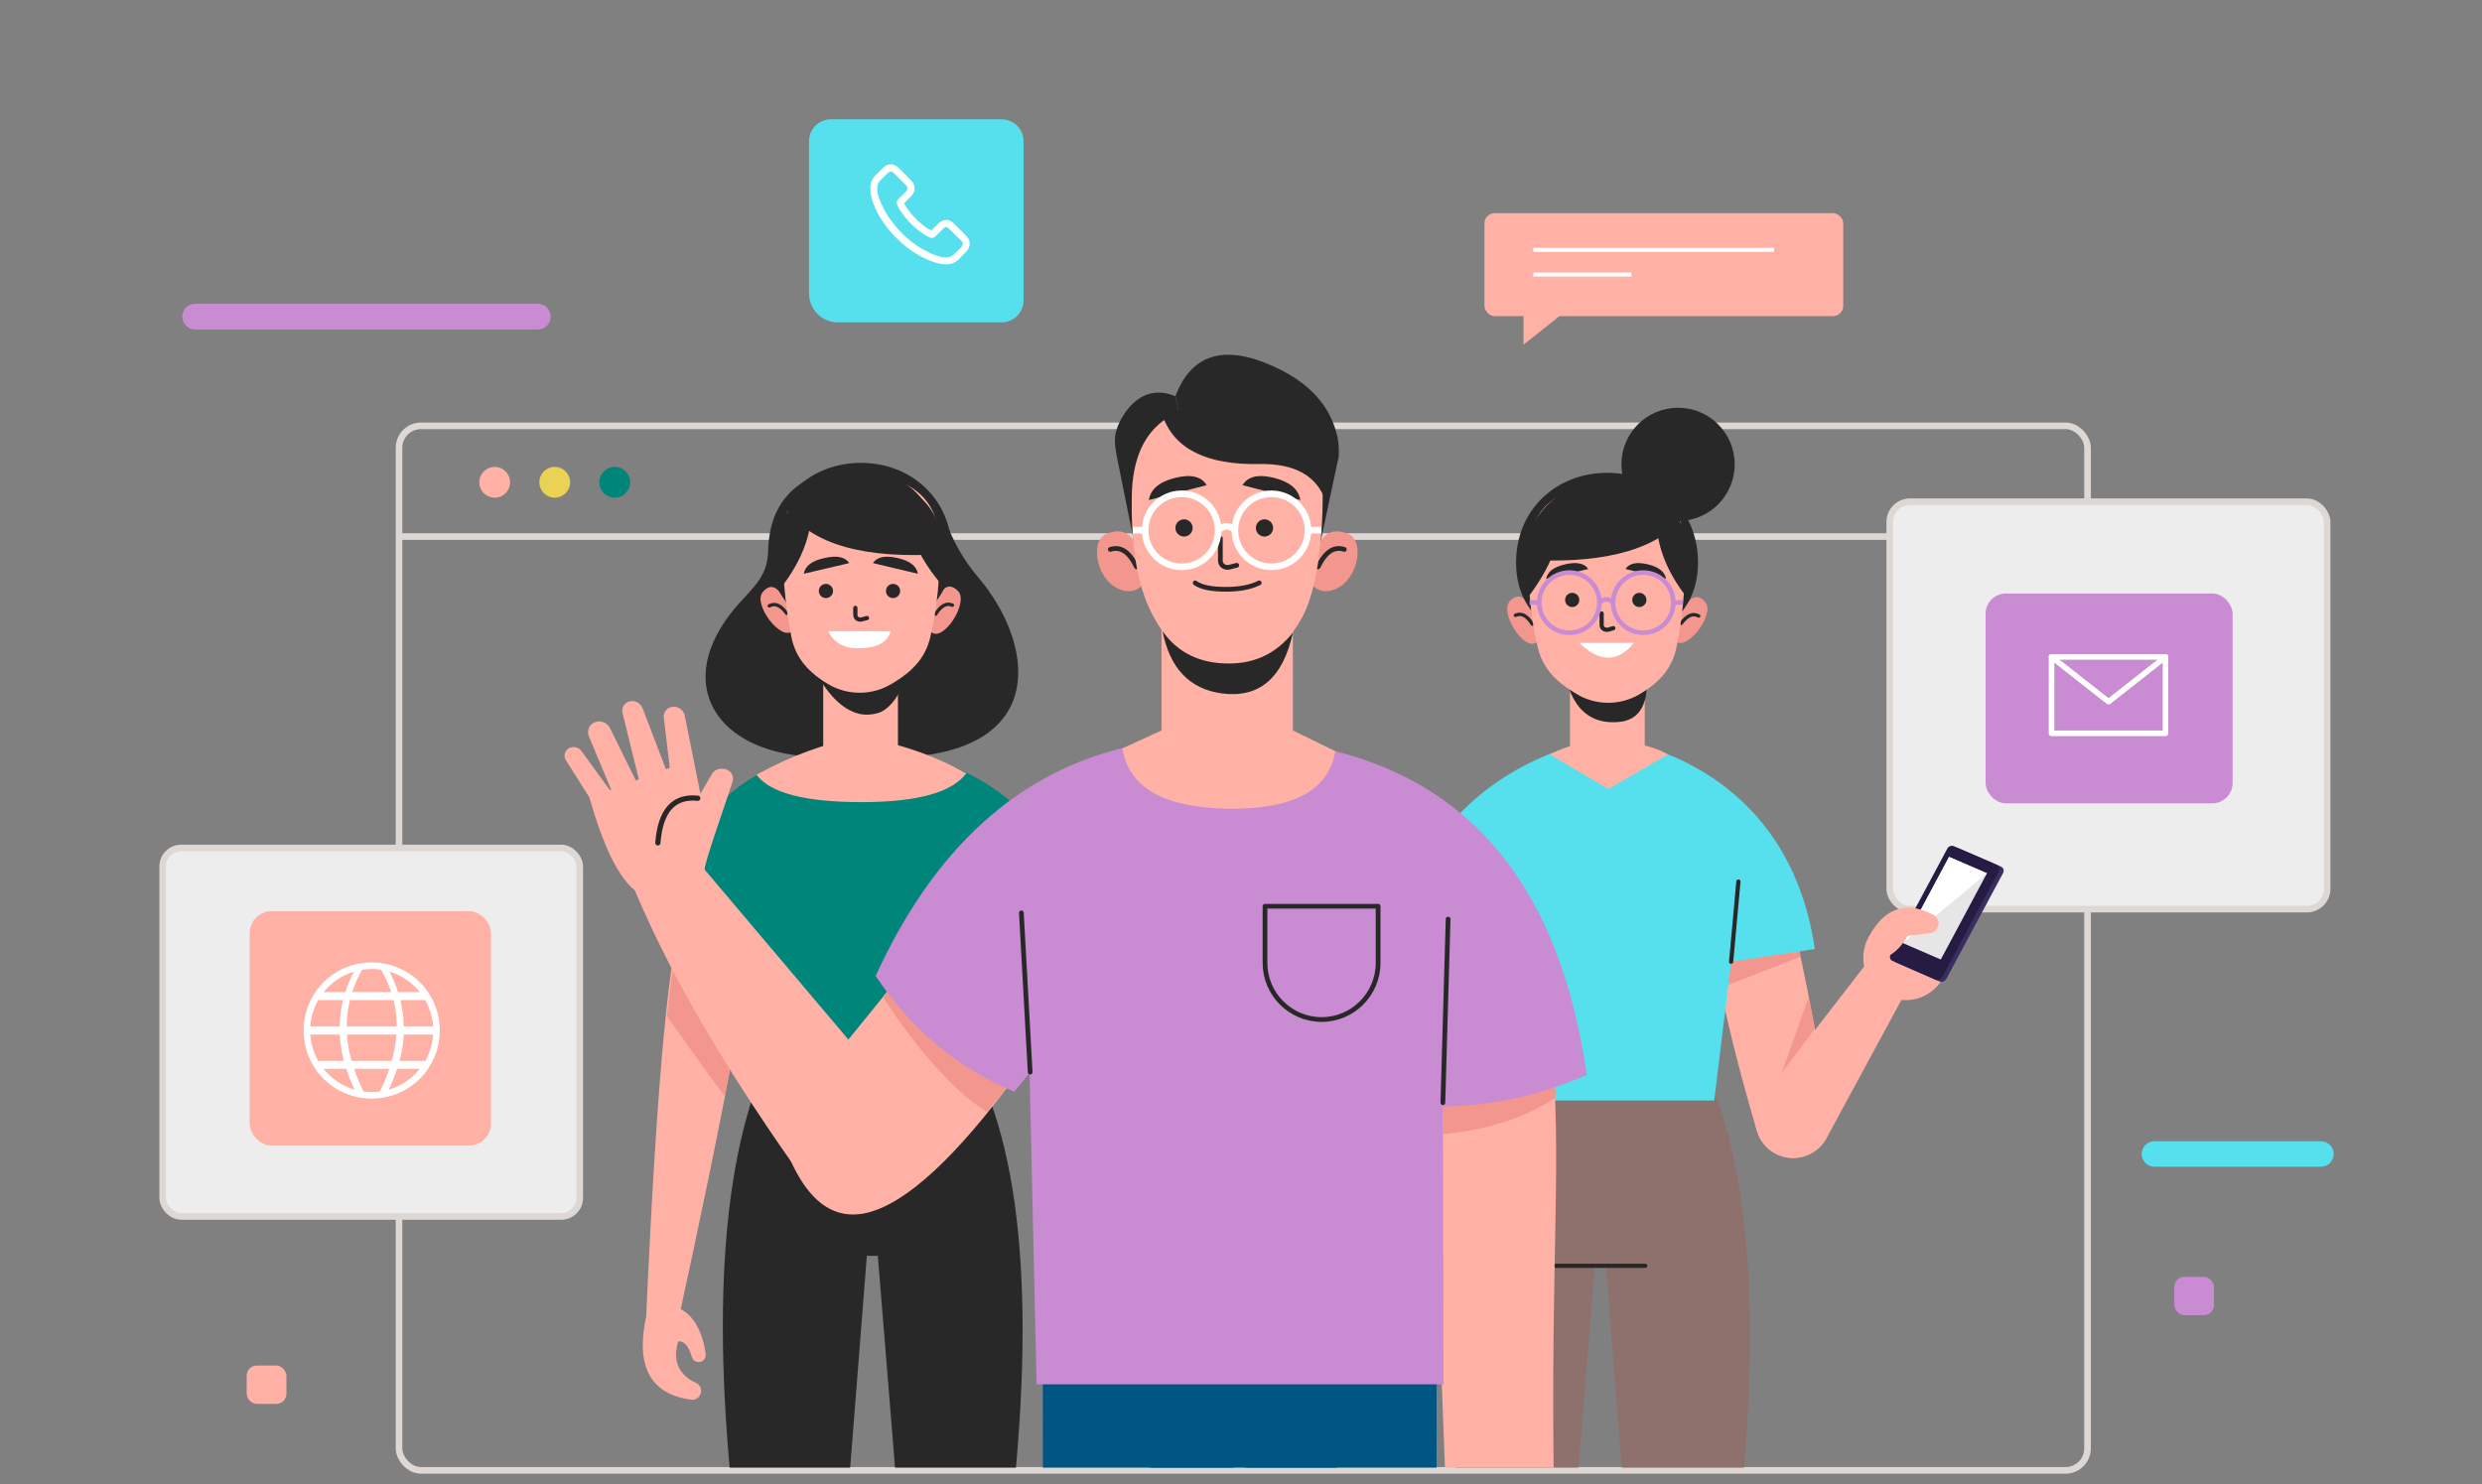 <svg version="1.2" xmlns="http://www.w3.org/2000/svg" viewBox="0 0 1468 878" width="1468" height="878">
	<rect x="0" y="0" width="1468" height="878" fill="#808080" stroke="none"/>
	<title>2480559-ai</title>
	<defs>
		<clipPath clipPathUnits="userSpaceOnUse" id="cp1">
			<path d="m327.95 202.83h918.55v665.37h-918.55z"/>
		</clipPath>
	</defs>
	<style>
		.s0 { fill: none;stroke: #ded8d5;stroke-width: 3.9 } 
		.s1 { fill: #ffb1a5 } 
		.s2 { fill: #ead254 } 
		.s3 { fill: #00857b } 
		.s4 { fill: #ededed } 
		.s5 { fill: #c98bd2 } 
		.s6 { fill: none;stroke: #ffffff;stroke-linecap: round;stroke-linejoin: round;stroke-width: 3.3 } 
		.s7 { fill: #ffffff } 
		.s8 { fill: #56dfed } 
		.s9 { fill: none;stroke: #ffffff;stroke-width: 2.4 } 
		.s10 { fill: #8e716c } 
		.s11 { fill: none;stroke: #282828;stroke-linecap: round;stroke-linejoin: round;stroke-width: 2.5 } 
		.s12 { fill: #f3978e } 
		.s13 { fill: #372f5f } 
		.s14 { fill: #261b43 } 
		.s15 { fill: #e6e6e6 } 
		.s16 { fill: #282828 } 
		.s17 { fill: none;stroke: #282828;stroke-linecap: round;stroke-linejoin: round;stroke-width: 2 } 
		.s18 { fill: none;stroke: #c98bd2;stroke-width: 2.7 } 
		.s19 { fill: #005683 } 
		.s20 { fill: none;stroke: #282828;stroke-linecap: round;stroke-linejoin: round;stroke-width: 2.8 } 
		.s21 { fill: none;stroke: #282828;stroke-linecap: round;stroke-linejoin: round;stroke-width: 3.1 } 
		.s22 { fill: none;stroke: #ffffff;stroke-width: 3.9 } 
		.s23 { fill: #1c1c1b } 
	</style>
	<g id="BACKGROUND">
	</g>
	<g id="OBJECTS">
		<g id="&lt;Group&gt;">
			<g id="&lt;Group&gt;">
				<g id="&lt;Group&gt;">
					<g id="&lt;Group&gt;">
						<path id="&lt;Path&gt;" class="s0" d="m236 317.4h998.7"/>
						<rect id="&lt;Path&gt;" class="s0" x="236" y="251.9" width="998.7" height="617.9" rx="13"></rect>
						<g id="&lt;Group&gt;">
							<circle id="&lt;Path&gt;" class="s1" cx="292.6" cy="285.3" r="9.1"/>
							<circle id="&lt;Path&gt;" class="s2" cx="328.1" cy="285.3" r="9.1"/>
							<circle id="&lt;Path&gt;" class="s3" cx="363.6" cy="285.3" r="9.1"/>
						</g>
					</g>
				</g>
				<g id="&lt;Group&gt;">
					<g id="&lt;Group&gt;">
						<g id="&lt;Group&gt;">
							<g id="&lt;Group&gt;">
								<rect id="&lt;Path&gt;" class="s4" x="1117.7" y="296.8" width="258.7" height="241" rx="12"></rect>
								<rect id="&lt;Path&gt;" class="s0" x="1117.7" y="296.8" width="258.7" height="241" rx="12"></rect>
							</g>
						</g>
					</g>
					<g id="&lt;Group&gt;">
						<g id="&lt;Group&gt;">
							<g id="&lt;Group&gt;">
								<g id="&lt;Group&gt;">
									<rect id="&lt;Path&gt;" class="s5" x="1174.4" y="351.1" width="146.1" height="124.1" rx="12"></rect>
								</g>
							</g>
						</g>
						<g id="&lt;Group&gt;">
							<path id="&lt;Path&gt;" class="s6" d="m1280.8 433.8h-57.1-10.3v-45.2h67.4v11.3z"/>
							<path id="&lt;Path&gt;" class="s6" d="m1280.8 388.6l-33.7 26.5-33.7-26.5"/>
						</g>
					</g>
				</g>
				<g id="&lt;Group&gt;">
					<g id="&lt;Group&gt;">
						<g id="&lt;Group&gt;">
							<g id="&lt;Group&gt;">
								<rect id="&lt;Path&gt;" class="s4" x="96.2" y="501.6" width="246.7" height="218" rx="11"></rect>
								<rect id="&lt;Path&gt;" class="s0" x="96.2" y="501.6" width="246.7" height="218" rx="11"></rect>
							</g>
						</g>
					</g>
					<g id="&lt;Group&gt;">
						<rect id="&lt;Path&gt;" class="s1" x="147.7" y="539" width="142.7" height="138.7" rx="13"></rect>
						<g id="&lt;Group&gt;">
							<path id="&lt;Compound Path&gt;" fill-rule="evenodd" class="s7" d="m248.4 581.1c15.6 15.6 15.6 41.4 0 57-15.7 15.7-41.4 15.7-57.1 0-15.6-15.6-15.6-41.4 0-57 15.7-15.7 41.4-15.7 57.1 0zm-18-6.3q3.1 6 5 12.1h12.9c-4.5-5.7-10.7-10-17.9-12.1zm4.3 32.4c0-5.2-0.6-10.4-1.9-15.6h-25.8c-1.3 5.2-1.9 10.4-1.9 15.6zm-29.5 4.8q0.5 7.8 2.8 15.6h23.7q2.2-7.8 2.8-15.6zm8.9-38.3q-3.7 6.6-5.8 13.2h23.1q-2.2-6.6-5.9-13.2-2.7-0.5-5.7-0.5-2.9 0-5.7 0.5zm-22.7 13.2h12.9q1.9-6.1 5-12.1c-7.1 2.1-13.3 6.4-17.9 12.1zm-7.9 20.3h17.4q0.1-7.8 2-15.6h-14.7c-2.6 4.7-4.3 10-4.7 15.6zm19.9 20.4q-2.1-7.8-2.5-15.6h-17.4c0.4 5.6 2.1 10.9 4.7 15.6zm6.4 17q-3-6.2-5-12.3h-13.4c4.7 5.8 11 10.2 18.4 12.3zm14.8 1.1q3.4-6.7 5.7-13.4h-20.8q2.2 6.7 5.6 13.4 2.3 0.3 4.8 0.3 2.4 0 4.7-0.3zm23.7-13.4h-13.4q-2 6.1-5 12.3c7.4-2.1 13.7-6.5 18.4-12.3zm7.9-20.3h-17.4q-0.4 7.8-2.5 15.6h15.2c2.6-4.7 4.3-10 4.7-15.6zm-4.7-20.4h-14.7q1.9 7.8 2 15.6h17.4c-0.4-5.6-2.1-10.9-4.7-15.6z"/>
						</g>
					</g>
				</g>
			</g>
			<g id="&lt;Group&gt;">
				<path id="&lt;Path&gt;" class="s5" d="m318.2 194.9h-202.8c-4.2 0-7.6-3.4-7.6-7.6 0-4.2 3.4-7.6 7.6-7.6h202.8c4.1 0 7.5 3.4 7.5 7.6 0 4.2-3.4 7.6-7.5 7.6z"/>
				<path id="&lt;Path&gt;" class="s8" d="m1372.7 690.2h-98.4c-4.2 0-7.6-3.4-7.6-7.6 0-4.1 3.4-7.5 7.6-7.5h98.4c4.2 0 7.6 3.4 7.6 7.5 0 4.2-3.4 7.6-7.6 7.6z"/>
				<rect id="&lt;Path&gt;" class="s5" x="1286" y="755.3" width="23.5" height="22.7" rx="6"></rect>
				<rect id="&lt;Path&gt;" class="s1" x="145.9" y="807.8" width="23.5" height="22.7" rx="6"></rect>
				<g id="&lt;Group&gt;">
					<g id="&lt;Group&gt;">
						<rect id="&lt;Path&gt;" class="s1" x="878" y="126.1" width="212.2" height="60.9" rx="6"></rect>
						<g id="&lt;Group&gt;">
							<path id="&lt;Path&gt;" class="s9" d="m906.9 147.8h142.4"/>
							<path id="&lt;Path&gt;" class="s9" d="m906.9 162.4h58"/>
						</g>
					</g>
					<path id="&lt;Path&gt;" class="s1" d="m931 180.1l-29.9 23.8v-23.8z"/>
				</g>
				<g id="&lt;Group&gt;">
					<g id="&lt;Group&gt;">
						<g id="&lt;Group&gt;">
							<g id="&lt;Group&gt;">
								<g id="&lt;Group&gt;">
									<g id="&lt;Group&gt;">
										<path id="&lt;Path&gt;" class="s8" d="m592.4 190.7h-96.9c-9.4 0-17-7.7-17-17.1v-90.1c0-7.1 5.8-12.9 12.9-12.9h101c7.2 0 13 5.8 13 12.9v94.2c0 7.2-5.8 13-13 13z"/>
									</g>
								</g>
							</g>
						</g>
					</g>
					<g id="&lt;Group&gt;">
						<path id="&lt;Compound Path&gt;" fill-rule="evenodd" class="s7" d="m571.5 148.9c-0.5 0.5-1.1 1.2-1.7 1.7q-1.3 1.2-2.3 2.3-0.1 0.2-0.1 0.2c-2.1 2.1-4.6 3.3-7.7 3.3-0.4 0-0.7 0-0.9 0-4.6-0.4-8.7-2.1-11.7-3.5-8-3.8-14.8-9.3-20.6-16.1-4.8-5.7-8-11-10.1-16.9-0.9-2.3-1.9-5.9-1.6-9.8 0.2-2.5 1.3-4.6 2.9-6.3l4.6-4.5c1.4-1.5 2.9-2.1 4.6-2.1 1.7 0 3.3 0.8 4.6 2.1 0.8 0.7 1.7 1.6 2.5 2.4 0.4 0.5 0.8 0.9 1.2 1.3l3.6 3.6c1.4 1.4 2.2 3.1 2.2 4.8 0 1.7-0.8 3.3-2.2 4.8q-0.6 0.5-1.2 1.1c-0.9 0.9-1.8 2-2.8 2.9 0.6 1.5 1.8 3.3 3.3 5.2 3.4 4.2 6.9 7.4 10.7 9.9 0.4 0.2 0.8 0.3 1.3 0.6q0.4 0.2 0.8 0.4l4.1-4.1c1.3-1.3 3-2.1 4.7-2.1 1.6 0 3.3 0.8 4.6 2.2l7.2 7.2c2.7 2.7 2.7 6.6 0 9.4zm-2.9-6.4l-7.3-7.2c-0.4-0.4-1-1-1.6-1-0.8 0-1.5 0.6-1.8 1l-4.6 4.5c-1 1-2.3 1.3-3.6 0.6l-0.1-0.1c-0.4-0.3-0.8-0.4-1.3-0.7-0.5-0.2-1.2-0.5-1.7-0.9-4.2-2.7-8.1-6.2-11.7-10.7-1.9-2.6-3.4-4.6-4.3-6.9v-0.2c-0.2-0.7-0.5-1.9 0.8-3.2q0.1-0.1 0.1-0.1c1.1-1.1 2.1-2.1 3.3-3.2q0.5-0.6 1.1-1.2c0.4-0.4 0.9-1 0.9-1.8 0-0.7-0.5-1.4-0.9-1.8l-3.6-3.6c-0.5-0.4-0.9-0.9-1.3-1.3q-1.1-1.2-2.3-2.3c-0.5-0.6-1-0.9-1.8-0.9-0.8 0-1.4 0.5-1.8 0.9l-4.4 4.3c-1.2 1.1-1.7 2.4-1.8 3.8-0.3 2.4 0.3 4.9 1.5 8 2.1 5.3 5.1 10.3 9.5 15.6 5.4 6.4 11.8 11.5 19.2 15.1 2.6 1.3 6.2 2.8 10 3.1 0.3 0 0.4 0 0.7 0 1.9 0 3.3-0.7 4.6-2 0.9-0.9 1.7-1.8 2.6-2.5q0.8-0.8 1.6-1.6c1.1-1.3 1.1-2.6 0-3.7z"/>
					</g>
				</g>
			</g>
		</g>
		<g id="&lt;Clip Group&gt;" clip-path="url(#cp1)">
			<g id="&lt;Group&gt;">
				<g id="&lt;Group&gt;">
					<g id="&lt;Group&gt;">
						<path id="&lt;Path&gt;" class="s10" d="m1018.3 973.9h-50.8l-17.7-225.1h-6.5l-18.2 225.1h-50.8q-35.5-222 4.8-322.9l62.4-8.3-0.6-7.3 73 9.8q39.9 106.7 4.4 328.7z"/>
						<path id="&lt;Path&gt;" class="s11" d="m920.1 748.8h53"/>
					</g>
					<g id="&lt;Group&gt;">
						<g id="&lt;Group&gt;">
							<g id="&lt;Group&gt;">
								<g id="&lt;Group&gt;">
									<path id="&lt;Path&gt;" class="s1" d="m1082.6 658.6c1.9 10.2-3.5 20.4-13.2 24.5q-0.2 0.1-0.4 0.2c-12.1 5.1-26-1.5-29.8-14.1-19.7-66-35.3-141.5-25.8-140.4 1.8 0.3 36.9-0.1 43.2 9.9 7.2 11.5 16.6 70.1 26 119.9z"/>
								</g>
								<path id="&lt;Path&gt;" class="s12" d="m1064.9 566l-44.8 17.4-4.2-21.3 46.4-11.6z"/>
								<path id="&lt;Path&gt;" class="s12" d="m1073.4 608.5q-21.2 28.5-20.2 27.2 1-1.3 16.6-46.1z"/>
							</g>
							<g id="&lt;Group&gt;">
								<path id="&lt;Path&gt;" class="s1" d="m1130.9 579.9l-50.6 93.4c-6.3 11.5-20.9 15.2-31.9 8.1-10.9-7.1-13.5-22.1-5.5-32.4l60.8-78.8z"/>
								<g id="&lt;Group&gt;">
									<path id="&lt;Path&gt;" class="s1" d="m1119.5 590.4c-13.2-4.2-20.5-18.4-16.2-31.6 4.3-13.2 18.4-20.4 31.6-16.1 13.2 4.2 20.4 18.4 16.2 31.6-4.3 13.1-18.5 20.4-31.6 16.1z"/>
									<path id="&lt;Path&gt;" class="s1" d="m1103.3 558.8c9.6-23.3 24.7-24.5 36.9-19.5q12.1 5 5.3 12.2z"/>
								</g>
								<g id="&lt;Group&gt;">
									<path id="&lt;Path&gt;" class="s13" d="m1158.1 501.7l25.5 11c1.4 0.6 1.9 2.3 1.1 3.8l-33.5 62.5c-0.8 1.5-2.6 2.2-4 1.6l-25.4-11.1c-1.5-0.6-2-2.3-1.2-3.7l33.5-62.6c0.8-1.5 2.6-2.2 4-1.5z"/>
									<path id="&lt;Path&gt;" class="s14" d="m1155.7 500.6l25.4 11c1.4 0.6 2 2.3 1.2 3.7l-33.5 62.6c-0.8 1.5-2.6 2.2-4 1.6l-25.5-11.1c-1.4-0.6-1.9-2.3-1.1-3.7l33.5-62.6c0.8-1.5 2.5-2.2 4-1.5z"/>
									<path id="&lt;Path&gt;" class="s15" d="m1152.8 506.9l22.4 9.7-27.3 51-22.4-9.7z"/>
									<path id="&lt;Path&gt;" class="s7" d="m1175.2 516.6l-49.7 41.3 27.3-51z"/>
								</g>
								<path id="&lt;Path&gt;" class="s1" d="m1132.8 537.3q5.7 1.1 10.8 4c2.3 1.2 3.4 3.8 2.8 6.4-0.6 2.3-2.5 4-4.8 4.3l-13.3 1.6q-6.9 11.9-15.9 13.3l8.3-20.9z"/>
							</g>
						</g>
						<g id="&lt;Group&gt;">
							<g id="&lt;Group&gt;">
								<path id="&lt;Path&gt;" class="s8" d="m963.8 439.4c-1.5 0 93.8 13.2 109.6 122l-49.5 7.5-10 82.1h-138l-27.4-151.6q30.6-43.9 87.4-60z"/>
								<path id="&lt;Path&gt;" class="s11" d="m1023.9 568.9l4.3-47.4"/>
							</g>
						</g>
					</g>
					<g id="&lt;Group&gt;">
						<path id="&lt;Path&gt;" class="s1" d="m986.5 446.3l-35.3 20.5-34.5-20.5c5.8-2.8 9.6-4.2 11.9-4.9v-38.2h44.2v37.8q8.1 2 13.7 5.3z"/>
						<path id="&lt;Path&gt;" class="s16" d="m973.7 396.2q3.1 29.3-16.4 30.9-21.2 1.8-29.1-19.3z"/>
						<g id="&lt;Group&gt;">
							<path id="&lt;Path&gt;" class="s12" d="m908.9 379.8c-7 6.3-22.5-17.6-15.8-24.3q6.7-6.7 11.8 3.8l3 7.1 2.3 9.7 0.5 2.5z"/>
							<g id="&lt;Group&gt;">
								<g id="&lt;Group&gt;">
									<path id="&lt;Path&gt;" class="s17" d="m896.3 364q5.3-2.4 10 5.2"/>
								</g>
							</g>
						</g>
						<g id="&lt;Group&gt;">
							<path id="&lt;Path&gt;" class="s12" d="m989.1 377.7l0.8-2.4 3-9.5 3.6-6.8q6-10 12.1-2.8c6.1 7.2-11.3 29.7-17.7 22.9z"/>
							<g id="&lt;Group&gt;">
								<g id="&lt;Group&gt;">
									<path id="&lt;Path&gt;" class="s17" d="m1004.7 364.4q-5.1-2.8-10.3 4.3"/>
								</g>
							</g>
						</g>
						<g id="&lt;Group&gt;">
							<path id="&lt;Path&gt;" class="s16" d="m950.5 279.7c29.7 0 53.8 21.5 53.8 53 0 31.6-24.1 46.6-53.8 46.6-29.7 0-53.8-15-53.8-46.6 0-31.5 24.1-53 53.8-53z"/>
						</g>
						<path id="&lt;Path&gt;" class="s1" d="m951 286.9q50-0.9 45.7 48-0.5 25.2-5.1 47.9c-2.4 12.5-10.5 21.3-22.1 28-11.4 6.7-26 6.6-37.2-0.4l-2-1.2c-10.6-6.5-18.1-14.6-20.8-26.3-2.8-11.8-5.5-28.6-5.5-48q-3-47 47-48z"/>
						<g id="&lt;Group&gt;">
							<path id="&lt;Path&gt;" class="s11" d="m954.2 371.6l-3.1 0.9c-1.4 0.3-3-0.3-3.6-1.7q-0.2-0.5-0.2-1.1v-6.8"/>
							<path id="&lt;Path&gt;" class="s16" d="m939.4 336.6l-24.9 5.8q1.1-6.3 11.3-8.6 10.2-2.3 13.6 2.8z"/>
							<path id="&lt;Path&gt;" class="s16" d="m974.5 333.8q9.8 2.3 10.9 8.6l-24-5.8q3.3-5.1 13.1-2.8z"/>
							<ellipse id="&lt;Path&gt;" class="s16" cx="929.9" cy="354.9" rx="4.2" ry="4.2"/>
							<ellipse id="&lt;Path&gt;" class="s16" cx="969.6" cy="354.9" rx="4.2" ry="4.2"/>
							<path id="&lt;Path&gt;" class="s7" d="m934.1 380.3h32.3q-14.3 17.5-32.3 0z"/>
							<g id="&lt;Group&gt;">
								<circle id="&lt;Path&gt;" class="s18" cx="928.2" cy="356.5" r="17.8"/>
								<circle id="&lt;Path&gt;" class="s18" cx="971.9" cy="356.5" r="17.8"/>
								<path id="&lt;Path&gt;" class="s18" d="m946 356.5q4.2-4 8.1 0"/>
								<path id="&lt;Path&gt;" class="s18" d="m910.3 356.5l-5.6-0.2"/>
								<path id="&lt;Path&gt;" class="s18" d="m989.7 356.5l5.7-0.2"/>
							</g>
						</g>
						<path id="&lt;Path&gt;" class="s16" d="m996 351.2q-20-27-15.4-54.4 14.9 7.5 18.7 26.7 3.9 19.3-3.3 27.7z"/>
						<path id="&lt;Path&gt;" class="s16" d="m902.6 323.5q3.9-19.2 20-28.5 4.6 27.3-18.6 58-5.3-10.2-1.4-29.5z"/>
						<path id="&lt;Path&gt;" class="s16" d="m994.3 307.6q-25.6 28.1-95.8 23.3 10.7-41.3 44.8-45.6 39.2-4.7 51 22.3z"/>
						<circle id="&lt;Path&gt;" class="s16" cx="992.5" cy="274.7" r="33.5"/>
					</g>
				</g>
				<g id="&lt;Group&gt;">
					<path id="&lt;Path&gt;" class="s16" d="m588.2 968h-50.7l-18.3-225.1h-6.5l-17.7 225.1h-50.8q-35.4-222 4.4-328.8l73-9.7-0.6 7.3 62.4 8.3q40.3 100.9 4.8 322.9z"/>
					<g id="&lt;Group&gt;">
						<path id="&lt;Path&gt;" class="s16" d="m535.7 447.9c-10.4 0.6-18.8-0.3-25.8-2.4v0.6c-70.3 10.3-108.9-26.6-86-70.4 13-24.8 29.9-28.1 30.4-49.6 0.5-21.4 9.3-39.4 34.7-47q25.3-7.5 42.1 14.1 20.2-7.1 26.4 10.4c5.8 16.3 12.5 27.9 21 37.8 33.4 39.4 41.6 101.5-42.8 106.5z"/>
						<g id="&lt;Group&gt;">
							<path id="&lt;Path&gt;" class="s12" d="m549 372.7l0.5-2.5 2.3-9.7 3-7.1q5.1-10.5 11.8-3.8c6.7 6.7-8.8 30.6-15.8 24.3z"/>
							<g id="&lt;Group&gt;">
								<g id="&lt;Group&gt;">
									<path id="&lt;Path&gt;" class="s17" d="m563.3 358q-5.2-2.3-9.9 5.3"/>
								</g>
							</g>
						</g>
						<g id="&lt;Group&gt;">
							<path id="&lt;Path&gt;" class="s12" d="m468.8 373.1c-6.4 6.9-23.8-15.6-17.7-22.8q6.1-7.3 12.1 2.8l3.6 6.8 3 9.5 0.8 2.4z"/>
							<g id="&lt;Group&gt;">
								<g id="&lt;Group&gt;">
									<path id="&lt;Path&gt;" class="s17" d="m455 358.4q5-2.8 10.3 4.4"/>
								</g>
							</g>
						</g>
						<g id="&lt;Group&gt;">
							<path id="&lt;Path&gt;" class="s16" d="m563 326.8c0 31.6-24.1 46.6-53.8 46.6-29.7 0-53.8-15-53.8-46.6 0-31.6 24.1-53 53.8-53 29.7 0 53.8 21.4 53.8 53z"/>
						</g>
						<path id="&lt;Path&gt;" class="s1" d="m486.9 397.3h44.2v57.3h-44.2z"/>
						<path id="&lt;Path&gt;" class="s16" d="m534.9 396.1l-0.6 5.4c-1.2 9.4-8.4 17.9-14.1 20-3.9 1.3-8.3 1.7-12.3 0.7q-15.2-3.9-27.5-28.5 27.5 17.1 54.5 2.4z"/>
						<path id="&lt;Path&gt;" class="s1" d="m555.7 329c0 19.4-2.7 36.2-5.5 48-2.7 11.7-10.2 19.8-20.8 26.3l-2 1.2c-11.2 6.9-25.8 7.1-37.2 0.4-11.6-6.7-19.7-15.6-22.1-28q-4.6-22.7-5.1-47.9-4.3-48.9 45.7-48 50 1 47 48z"/>
						<g id="&lt;Group&gt;">
							<path id="&lt;Path&gt;" class="s11" d="m512.8 365.6l-3.1 0.8c-1.5 0.4-3-0.2-3.6-1.6q-0.2-0.6-0.2-1.2v-4"/>
							<path id="&lt;Path&gt;" class="s16" d="m530.8 330.1q10.9 2.4 12.1 9.3l-26.6-6.3q3.6-5.5 14.5-3z"/>
							<path id="&lt;Path&gt;" class="s16" d="m502.3 333.1l-26.9 6.3q1.2-6.9 12.2-9.3 11.1-2.5 14.7 3z"/>
							<ellipse id="&lt;Path&gt;" class="s16" cx="488.5" cy="349.6" rx="4.2" ry="4.2"/>
							<ellipse id="&lt;Path&gt;" class="s16" cx="528.2" cy="349.6" rx="4.2" ry="4.2"/>
							<path id="&lt;Path&gt;" class="s7" d="m489.9 373.4h36.8q-2.6 10.1-19.3 10.1-12.7 0-17.5-10.1z"/>
						</g>
						<path id="&lt;Path&gt;" class="s16" d="m460.4 317.6q3.8-19.3 18.7-26.7 4.6 27.3-15.4 54.4-7.2-8.4-3.3-27.7z"/>
						<path id="&lt;Path&gt;" class="s16" d="m555.7 344.4q-23.2-28-18.6-55.4 16.1 9.3 20 28.6 3.9 19.3-1.4 26.8z"/>
						<path id="&lt;Path&gt;" class="s16" d="m516.4 279.3q34 4.4 42.1 48.4-70.2 4.8-93.1-26 11.8-27.1 51-22.4z"/>
					</g>
					<g id="&lt;Group&gt;">
						<g id="&lt;Group&gt;">
							<g id="&lt;Group&gt;">
								<path id="&lt;Path&gt;" class="s1" d="m382.2 778.7q9.5-213.1 22.8-240.2c4.6-9.3 35.5-12.2 37.1-12.6 17.7-3.9-41.7 256.3-40.7 254.7z"/>
								<path id="&lt;Path&gt;" class="s1" d="m399.8 773.2c13.2 4.5 16.7 20.9 17.6 27.8 0.2 1.7-0.7 3.5-2.3 4.3-2.4 1.1-5.2-0.1-5.9-2.6q-2.9-9.8-8.1-9.2c-4.6 15.2 4.6 21.9 10.5 24.5 2.4 1.1 3.7 3.8 2.8 6.3l-0.1 0.3c-0.8 2.3-3.1 3.7-5.5 3.4q-36.2-4.9-26.6-49.3z"/>
							</g>
							<path id="&lt;Path&gt;" class="s12" d="m399.2 562.6l41.6 18q-11.8 66.8-12 67.7-0.2 1-34.4-47.3z"/>
						</g>
						<g id="&lt;Group&gt;">
							<path id="&lt;Path&gt;" class="s3" d="m537.8 444.5q56.8 16.1 76.2 48.9l-27.4 151.7h-138l-10-82.1-49.5-7.6c15.8-108.7 101.9-110.2 100.4-110.2z"/>
							<path id="&lt;Path&gt;" class="s1" d="m508.6 436q33.8 5.2 62.9 21.5-12.7 17-62 17-49.9 0-62.1-16.2 31-17 61.2-22.3z"/>
						</g>
					</g>
				</g>
				<g id="&lt;Group&gt;">
					<g id="&lt;Group&gt;">
						<g id="&lt;Group&gt;">
							<path id="&lt;Path&gt;" class="s19" d="m732.4 802.7l-8.2 216.8h-107.3l-0.1-216.8z"/>
							<path id="&lt;Path&gt;" class="s19" d="m849.7 802.7l-0.1 216.8h-107.3l-8.2-216.8z"/>
							<path id="&lt;Path&gt;" class="s19" d="m680.2 802.7h110.9v75.4h-110.9z"/>
						</g>
						<path id="&lt;Path&gt;" class="s20" d="m695.7 878.1h76.5"/>
					</g>
					<g id="&lt;Group&gt;">
						<g id="&lt;Group&gt;">
							<g id="&lt;Group&gt;">
								<path id="&lt;Path&gt;" class="s1" d="m917.5 613.5c6.6 73.5-0.4 127 1.5 262.2l-64 2.7-9.5-253.1z"/>
								<path id="&lt;Path&gt;" class="s12" d="m853.4 642.6l66-9 0.7 15.7q-27.1 17.9-66.7 21.6z"/>
							</g>
							<path id="&lt;Path&gt;" class="s5" d="m789.8 444.4q125.9 31.6 148.7 191.5-61.6 26.7-123.4 15.2l13.9-53.5z"/>
						</g>
						<g id="&lt;Group&gt;">
							<g id="&lt;Group&gt;">
								<path id="&lt;Path&gt;" class="s1" d="m413.7 510.8l93.7 110.8-28.7 80.8q-71.2-99.1-103.2-175.7z"/>
								<g id="&lt;Group&gt;">
									<g id="&lt;Group&gt;">
										<g id="&lt;Group&gt;">
											<path id="&lt;Path&gt;" class="s1" d="m416.7 514.8q-32.9 18.6-41.2 11.9-14.7-11.8-26.8-54.8 61.6-23.2 61-22.3-0.6 0.9 7 65.2z"/>
											<path id="&lt;Path&gt;" class="s1" d="m405.6 484.4l15.4-26.4c1.8-3.3 5.4-3.5 7.7-3.1 3.5 0.7 5.7 4.2 4.6 7.5-4.3 13.4-17.1 49.1-16.6 52.4z"/>
											<path id="&lt;Path&gt;" class="s1" d="m397.3 463.8l-4.7-39.3c-0.3-3 1.7-5.8 4.7-6.3 3.6-0.7 7.1 1.7 7.7 5.2l10.6 52.8z"/>
											<path id="&lt;Path&gt;" class="s1" d="m378.9 465.3l-10.7-43.5c-0.7-3 0.9-5.8 3.8-6.8 3.2-1.1 6.9 0.8 8.1 4.1l14.4 37.6z"/>
											<path id="&lt;Path&gt;" class="s1" d="m362.9 470.5l-14.6-34.9c-1.3-3.3 0.1-6.9 3.3-8.3 3.4-1.5 7.6 0.1 9.2 3.5l18.3 37z"/>
											<path id="&lt;Path&gt;" class="s1" d="m348.7 471.9l-14.3-22.7c-1.2-2.6-0.1-5.6 2.5-6.8 2.5-1.1 5.6-0.3 7.2 2.1l18.8 26z"/>
										</g>
									</g>
									<path id="&lt;Path&gt;" class="s21" d="m412.7 472.2q-21.4-2.2-23.6 26.4"/>
								</g>
							</g>
							<g id="&lt;Group&gt;">
								<g id="&lt;Group&gt;">
									<path id="&lt;Path&gt;" class="s1" d="m491.5 627.6l98.6-121.4 12.3 128.1q-54.8 75.1-89.9 83.2-35.1 8.1-52.8-52.9z"/>
									<path id="&lt;Path&gt;" class="s12" d="m530.7 578.8l71.7 55.5-18.6 23.5q-28.4-17.7-61.7-68z"/>
								</g>
								<path id="&lt;Path&gt;" class="s5" d="m633.7 604.4l-33.8 41.4q-50.5-21.1-82-68.5 52.1-113.7 149.9-135.7z"/>
							</g>
						</g>
						<g id="&lt;Group&gt;">
							<path id="&lt;Path&gt;" class="s5" d="m789.8 444.4q32.9 14.4 63.2 44.1l0.8 330.4h-240.7l-7.5-332.1q24-26 62.2-45.5c27.1-14 94.1-9.2 122 3.1z"/>
							<path id="&lt;Path&gt;" class="s20" d="m781.7 603.1c-18.5 0-33.5-15-33.5-33.5v-33.5h66.9v33.5c0 18.5-15 33.5-33.4 33.5z"/>
							<path id="&lt;Path&gt;" class="s20" d="m853.4 652.3l3.1-108.6"/>
							<path id="&lt;Path&gt;" class="s20" d="m609.3 634.2l-5.2-94.2"/>
						</g>
					</g>
					<g id="&lt;Group&gt;">
						<path id="&lt;Path&gt;" class="s16" d="m670.6 319.9l-10-49.6c-0.6-4-2.2-10.3-0.2-16.1 3.1-9.7 14.8-28.3 34.8-19.8l4.3 19.6q-20.7 4.2-29.1 31.3z"/>
						<path id="&lt;Path&gt;" class="s16" d="m693.7 244.6c-0.4 6.5-6.1 35.1-26.3 45.5q-17.8-38 26.3-45.5z"/>
						<path id="&lt;Path&gt;" class="s1" d="m789.8 444.4q-5.8 34.7-63.1 34-57.4-0.8-62.8-35.7l23.1-10.6v-84.3h77.7v84.3z"/>
						<path id="&lt;Path&gt;" class="s16" d="m695.2 234.4q14.2-37.6 58.2-17.6c26.6 12.1 34.1 28.3 37.2 39.8 1.1 3.8 1.5 9.8 1.2 13.4l-10.6 49.9-41.5-69.1-40.2 3.2z"/>
						<g id="&lt;Group&gt;">
							<path id="&lt;Path&gt;" class="s12" d="m781.2 319.9q5.2-8.3 16-4.2c10.8 4.1 5.9 30.3-10.3 33.7q-5.8 1.3-10.3-2.7 4-19.4 4.6-26.8z"/>
							<g id="&lt;Group&gt;">
								<g id="&lt;Group&gt;">
									<path id="&lt;Path&gt;" class="s20" d="m795.1 325q-9.1-3-15.5 10.3"/>
								</g>
							</g>
						</g>
						<g id="&lt;Group&gt;">
							<path id="&lt;Path&gt;" class="s12" d="m675.2 346.7q-4.5 4-10.3 2.7c-16.3-3.4-21.1-29.6-10.3-33.7q10.8-4.1 16 4.2 0.6 7.4 4.6 26.8z"/>
							<g id="&lt;Group&gt;">
								<g id="&lt;Group&gt;">
									<path id="&lt;Path&gt;" class="s20" d="m656.7 325q9.1-3 15.5 10.3"/>
								</g>
							</g>
						</g>
						<path id="&lt;Path&gt;" class="s1" d="m782.3 295.1c0 15.8-1.6 48.9-11.3 68.5-9.1 18.4-24.2 28.4-44 28.9-19.8 0.6-34.6-7-46.4-30.9q-11.8-24-11.2-66.3 0-56.5 55.8-56.5 58.8 0 57.1 56.3z"/>
						<path id="&lt;Path&gt;" class="s16" d="m727 392.5q23.1 0 37.7-18.3-8.8 40.3-41.9 36-28.7-3.8-35.2-36.8 13.6 19.2 39.4 19.1z"/>
						<g id="&lt;Group&gt;">
							<path id="&lt;Path&gt;" class="s20" d="m731.5 334.4l-4.3 1.1c-2.1 0.5-4.3-0.4-5.1-2.3q-0.3-0.8-0.3-1.6v-13.1"/>
							<circle id="&lt;Path&gt;" class="s16" cx="700.3" cy="312.3" r="5.1"/>
							<circle id="&lt;Path&gt;" class="s16" cx="747.9" cy="312.3" r="5.1"/>
							<path id="&lt;Path&gt;" class="s16" d="m753.6 282.7q13.9 3.5 15.5 13.1l-34.2-8.8q4.7-7.8 18.7-4.3z"/>
							<path id="&lt;Path&gt;" class="s16" d="m713.7 287l-34.2 8.8q1.5-9.6 15.5-13.1 14-3.5 18.7 4.3z"/>
							<path id="&lt;Path&gt;" class="s20" d="m744.8 344.8q-7.6 3.8-19.6 3.8-13.3 0-18.3-3.8"/>
							<g id="&lt;Group&gt;">
								<circle id="&lt;Path&gt;" class="s22" cx="698.9" cy="313.7" r="21.6"/>
								<circle id="&lt;Path&gt;" class="s22" cx="752" cy="313.7" r="21.6"/>
								<path id="&lt;Path&gt;" class="s22" d="m720.5 313.7q5.1-4.7 9.9 0"/>
								<path id="&lt;Path&gt;" class="s22" d="m677.3 313.7l-7.3-0.1"/>
								<path id="&lt;Path&gt;" class="s22" d="m773.6 313.7l8-0.1"/>
							</g>
						</g>
						<path id="&lt;Path&gt;" class="s16" d="m728.8 233.4q46.9 13 48.4 12.5 1.4-0.5 7 51-7.6-23-39.4-22.4-46.8 0.9-57.2-28.6z"/>
					</g>
				</g>
			</g>
		</g>
	</g>
	<g id="DESIGNED BY FREEPIK">
		<g id="&lt;Group&gt;">
			<g id="&lt;Group&gt;">
				<g id="&lt;Group&gt;">
					<path id="&lt;Path&gt;" class="s23" d="m755.3 932c-1.9 1.9-3.2 4.3-3.6 6.9l-1.5-0.2q0.3-1.8 1.1-3.5l-0.9-0.5q-0.2 0.1-0.4 0.1c-0.7 0.1-1.3-0.4-1.4-1 0-0.7 0.4-1.3 1.1-1.4 0.6 0 1.2 0.4 1.3 1l1 0.4q0.9-1.5 2.2-2.9z"/>
					<path id="&lt;Path&gt;" class="s23" d="m768.4 926.7l-0.3 1.5q-1.5-0.3-3-0.3-3.1 0-5.9 1.3l-0.7-1.4q2-0.9 4.1-1.3l-0.1-1.2c-0.5-0.2-0.8-0.6-0.8-1.1-0.1-0.8 0.4-1.5 1.2-1.6 0.8-0.1 1.5 0.4 1.6 1.2 0.1 0.5-0.1 1-0.5 1.3l0.1 1.3q0.5-0.1 1-0.1 1.7 0 3.3 0.4z"/>
					<path id="&lt;Path&gt;" class="s23" d="m778 931.4l-0.8 0.7q1.1 1.4 1.8 3.1l-1.3 0.6c-1.1-2.4-2.9-4.4-5.2-5.8l0.8-1.3q1.6 1 2.9 2.3l0.8-0.7c0-0.7 0.4-1.2 1.1-1.3 0.6 0 1.2 0.4 1.3 1.1 0.1 0.6-0.4 1.3-1.1 1.3q-0.1 0.1-0.3 0z"/>
					<path id="&lt;Path&gt;" class="s23" d="m772 945.4q2.9-0.9 4.9-2.3c-1.4 5.2-6.2 9-11.9 9-4.6 0-8.7-2.5-10.8-6.2 0.9 0.3 1.8 0.4 2.6 0.6 1.5 0.2 3.2 0.3 4.9 0.3q1.2 0 2.3 0c2.9-0.2 5.6-0.7 8-1.4z"/>
					<path id="&lt;Compound Path&gt;" fill-rule="evenodd" class="s23" d="m777.2 939.8q0.1 0.5 0.1 1.1c-2.8 2.4-7.6 4-13.3 4.3-5.3 0.4-9.4-0.5-10.7-1.4q-0.3-1.3-0.3-2.5c0-6.6 5.4-11.9 12.1-11.9 6.2 0 11.3 4.4 12.1 10.4zm-12.7-1.1c0-2-1.6-3.7-3.7-3.7-2 0-3.7 1.7-3.7 3.7 0 2 1.7 3.7 3.7 3.7 2.1 0 3.7-1.7 3.7-3.7zm8.5-0.8c0-1.5-1.2-2.8-2.7-2.8-1.5 0-2.7 1.3-2.7 2.8 0 1.5 1.2 2.7 2.7 2.7 1.5 0 2.7-1.2 2.7-2.7z"/>
				</g>
				<path id="&lt;Compound Path&gt;" class="s23" d="m797.2 933.1c-0.6-0.2-1.7-0.6-2.8-0.5-1.1 0.2-1.7 0.7-1.7 2v1.8h4.5v3.4h-4.5v10.9h-3.9v-10.9h-2.6v-3.4h2.6v-1.8c0-3.4 1.8-5.6 5.2-5.6 1.3 0 2.3 0.3 3.2 0.6z"/>
				<path id="&lt;Compound Path&gt;" class="s23" d="m806.6 939.8q-0.6-0.1-1.1-0.1c-1.8 0-3 1.1-3 3.2v7.8h-3.9v-14.3h3.8v1.5c0.9-1.3 2.2-1.9 4-1.9 0.8 0 1.7 0.2 2.2 0.7z"/>
				<path id="&lt;Compound Path&gt;" fill-rule="evenodd" class="s23" d="m821.9 943.5c0 0.5 0 1-0.1 1.3h-10.2c0.5 2.1 1.9 3 3.7 3 1.3 0 2.6-0.5 3.7-1.4l2.2 2.5c-1.6 1.5-3.7 2.2-6.1 2.2-4.4 0-7.4-3-7.4-7.5 0-4.5 2.9-7.6 7.2-7.6 4.1 0 7 3.1 7 7.5zm-10.2-1.3h6.3c-0.3-1.8-1.5-2.9-3.1-2.9-1.8 0-2.9 1.1-3.2 2.9z"/>
				<path id="&lt;Compound Path&gt;" fill-rule="evenodd" class="s23" d="m837.2 943.5c0 0.5 0 1-0.1 1.3h-10.1c0.4 2.1 1.8 3 3.6 3 1.3 0 2.6-0.5 3.7-1.4l2.2 2.5c-1.6 1.5-3.7 2.2-6.1 2.2-4.4 0-7.4-3-7.4-7.5 0-4.5 2.9-7.6 7.2-7.6 4.2 0 7 3.1 7 7.5zm-10.2-1.3h6.3c-0.3-1.8-1.4-2.9-3.1-2.9-1.8 0-2.9 1.1-3.2 2.9z"/>
				<path id="&lt;Compound Path&gt;" fill-rule="evenodd" class="s23" d="m853.9 943.5c0 4.3-3 7.6-7 7.6-1.9 0-3.2-0.8-4.2-1.9v7.4h-3.8v-20.2h3.8v1.6c0.9-1.2 2.3-2 4.2-2 4 0 7 3.2 7 7.5zm-4 0c0-2.1-1.6-3.9-3.7-3.9-2 0-3.7 1.8-3.7 3.9 0 2.2 1.7 4 3.7 4 2.1 0 3.7-1.8 3.7-4z"/>
				<path id="&lt;Compound Path&gt;" class="s23" d="m857.6 934.1c-1.3 0-2.4-1.1-2.4-2.4 0-1.4 1.1-2.5 2.4-2.5 1.4 0 2.5 1.1 2.5 2.5 0 1.3-1.1 2.4-2.5 2.4zm-1.9 2.3h3.9v14.3h-3.9z"/>
				<path id="&lt;Compound Path&gt;" class="s23" d="m866 941.5l5.4-5.1h4.8l-7 6.7 7 7.6h-4.7l-5.5-5.8v5.8h-3.8v-21.3h3.8z"/>
			</g>
			<g id="&lt;Group&gt;">
				<path id="&lt;Compound Path&gt;" fill-rule="evenodd" class="s23" d="m602.8 950.6v-2.1c-1.1 1.4-2.8 2.4-4.8 2.4-3.7 0-6.3-2.8-6.3-7.4 0-4.5 2.6-7.4 6.3-7.4 1.9 0 3.6 0.9 4.8 2.5v-7.6h2.2v19.6zm0-3.8v-6.5c-0.8-1.2-2.5-2.2-4.3-2.2-2.8 0-4.5 2.3-4.5 5.4 0 3.2 1.7 5.5 4.5 5.5 1.8 0 3.5-1 4.3-2.2z"/>
				<path id="&lt;Compound Path&gt;" fill-rule="evenodd" class="s23" d="m607.8 943.5c0-4.1 3-7.4 7-7.4 4.3 0 6.8 3.3 6.8 7.6v0.5h-11.5c0.2 2.7 2.1 4.9 5.1 4.9 1.6 0 3.3-0.6 4.4-1.8l1.1 1.5c-1.5 1.4-3.4 2.1-5.7 2.1-4.2 0-7.2-3-7.2-7.4zm7-5.6c-3.1 0-4.5 2.6-4.7 4.7h9.3c0-2.1-1.4-4.7-4.6-4.7z"/>
				<path id="&lt;Compound Path&gt;" class="s23" d="m623.2 948.7l1.1-1.6c1 1.1 2.7 2.1 4.7 2.1 2.1 0 3.3-1.1 3.3-2.5 0-3.4-8.7-1.3-8.7-6.5 0-2.2 1.9-4.1 5.2-4.1 2.4 0 4.1 0.9 5.3 2l-1.1 1.6c-0.8-1.1-2.4-1.8-4.2-1.8-1.9 0-3.1 0.9-3.1 2.2 0 3.1 8.8 1.1 8.8 6.6 0 2.3-2 4.2-5.6 4.2-2.3 0-4.3-0.7-5.7-2.2z"/>
				<path id="&lt;Compound Path&gt;" class="s23" d="m638.4 934.4c-0.8 0-1.5-0.6-1.5-1.5 0-0.8 0.7-1.4 1.5-1.4 0.8 0 1.5 0.6 1.5 1.4 0 0.9-0.7 1.5-1.5 1.5zm-1.1 2h2.2v14.2h-2.2z"/>
				<path id="&lt;Compound Path&gt;" fill-rule="evenodd" class="s23" d="m643.1 954.2l1.1-1.6c1.2 1.4 2.6 1.9 4.6 1.9 2.4 0 4.6-1.1 4.6-4.2v-2.1c-1 1.5-2.8 2.6-4.8 2.6-3.7 0-6.3-2.8-6.3-7.4 0-4.5 2.6-7.3 6.3-7.3 1.9 0 3.6 0.9 4.8 2.5v-2.2h2.2v13.8c0 4.7-3.3 6.1-6.8 6.1-2.4 0-4-0.4-5.7-2.1zm10.3-7.7v-6.2c-0.8-1.2-2.5-2.2-4.2-2.2-2.9 0-4.6 2.2-4.6 5.3 0 3.1 1.7 5.4 4.6 5.4 1.7 0 3.4-1.1 4.2-2.3z"/>
				<path id="&lt;Compound Path&gt;" class="s23" d="m668.8 950.6v-9.3c0-2.5-1.3-3.2-3.2-3.2-1.7 0-3.3 1-4.2 2.1v10.4h-2.2v-14.2h2.2v2.1c1-1.2 3-2.4 5.1-2.4 2.9 0 4.5 1.5 4.5 4.6v9.9z"/>
				<path id="&lt;Compound Path&gt;" fill-rule="evenodd" class="s23" d="m673.8 943.5c0-4.1 3-7.4 7-7.4 4.3 0 6.8 3.3 6.8 7.6v0.5h-11.5c0.2 2.7 2.1 4.9 5.1 4.9 1.6 0 3.3-0.6 4.4-1.8l1.1 1.5c-1.4 1.4-3.4 2.1-5.7 2.1-4.2 0-7.2-3-7.2-7.4zm7-5.6c-3 0-4.5 2.6-4.7 4.7h9.3c0-2.1-1.4-4.7-4.6-4.7z"/>
				<path id="&lt;Compound Path&gt;" fill-rule="evenodd" class="s23" d="m700.7 950.6v-2.1c-1.1 1.4-2.8 2.4-4.8 2.4-3.7 0-6.3-2.8-6.3-7.4 0-4.5 2.6-7.4 6.3-7.4 1.9 0 3.6 0.9 4.8 2.5v-7.6h2.2v19.6zm0-3.8v-6.5c-0.8-1.2-2.5-2.2-4.3-2.2-2.8 0-4.5 2.3-4.5 5.4 0 3.2 1.7 5.5 4.5 5.5 1.8 0 3.5-1 4.3-2.2z"/>
				<path id="&lt;Compound Path&gt;" fill-rule="evenodd" class="s23" d="m713.3 950.6v-19.6h2.2v7.6c1.2-1.6 2.9-2.5 4.8-2.5 3.7 0 6.3 2.9 6.3 7.4 0 4.6-2.6 7.4-6.3 7.4-2 0-3.7-1-4.8-2.4v2.1zm6.5-1.6c2.8 0 4.5-2.3 4.5-5.5 0-3.1-1.7-5.4-4.5-5.4-1.8 0-3.5 1-4.3 2.2v6.5c0.8 1.2 2.5 2.2 4.3 2.2z"/>
				<path id="&lt;Compound Path&gt;" class="s23" d="m729 954.1c0.3 0.2 0.9 0.3 1.2 0.3 1 0 1.6-0.4 2.1-1.5l1-2.2-6-14.3h2.4l4.7 11.6 4.7-11.6h2.4l-7.1 17.1c-0.8 2-2.2 2.8-4.1 2.8-0.5 0-1.2-0.1-1.6-0.2z"/>
			</g>
		</g>
	</g>
</svg>